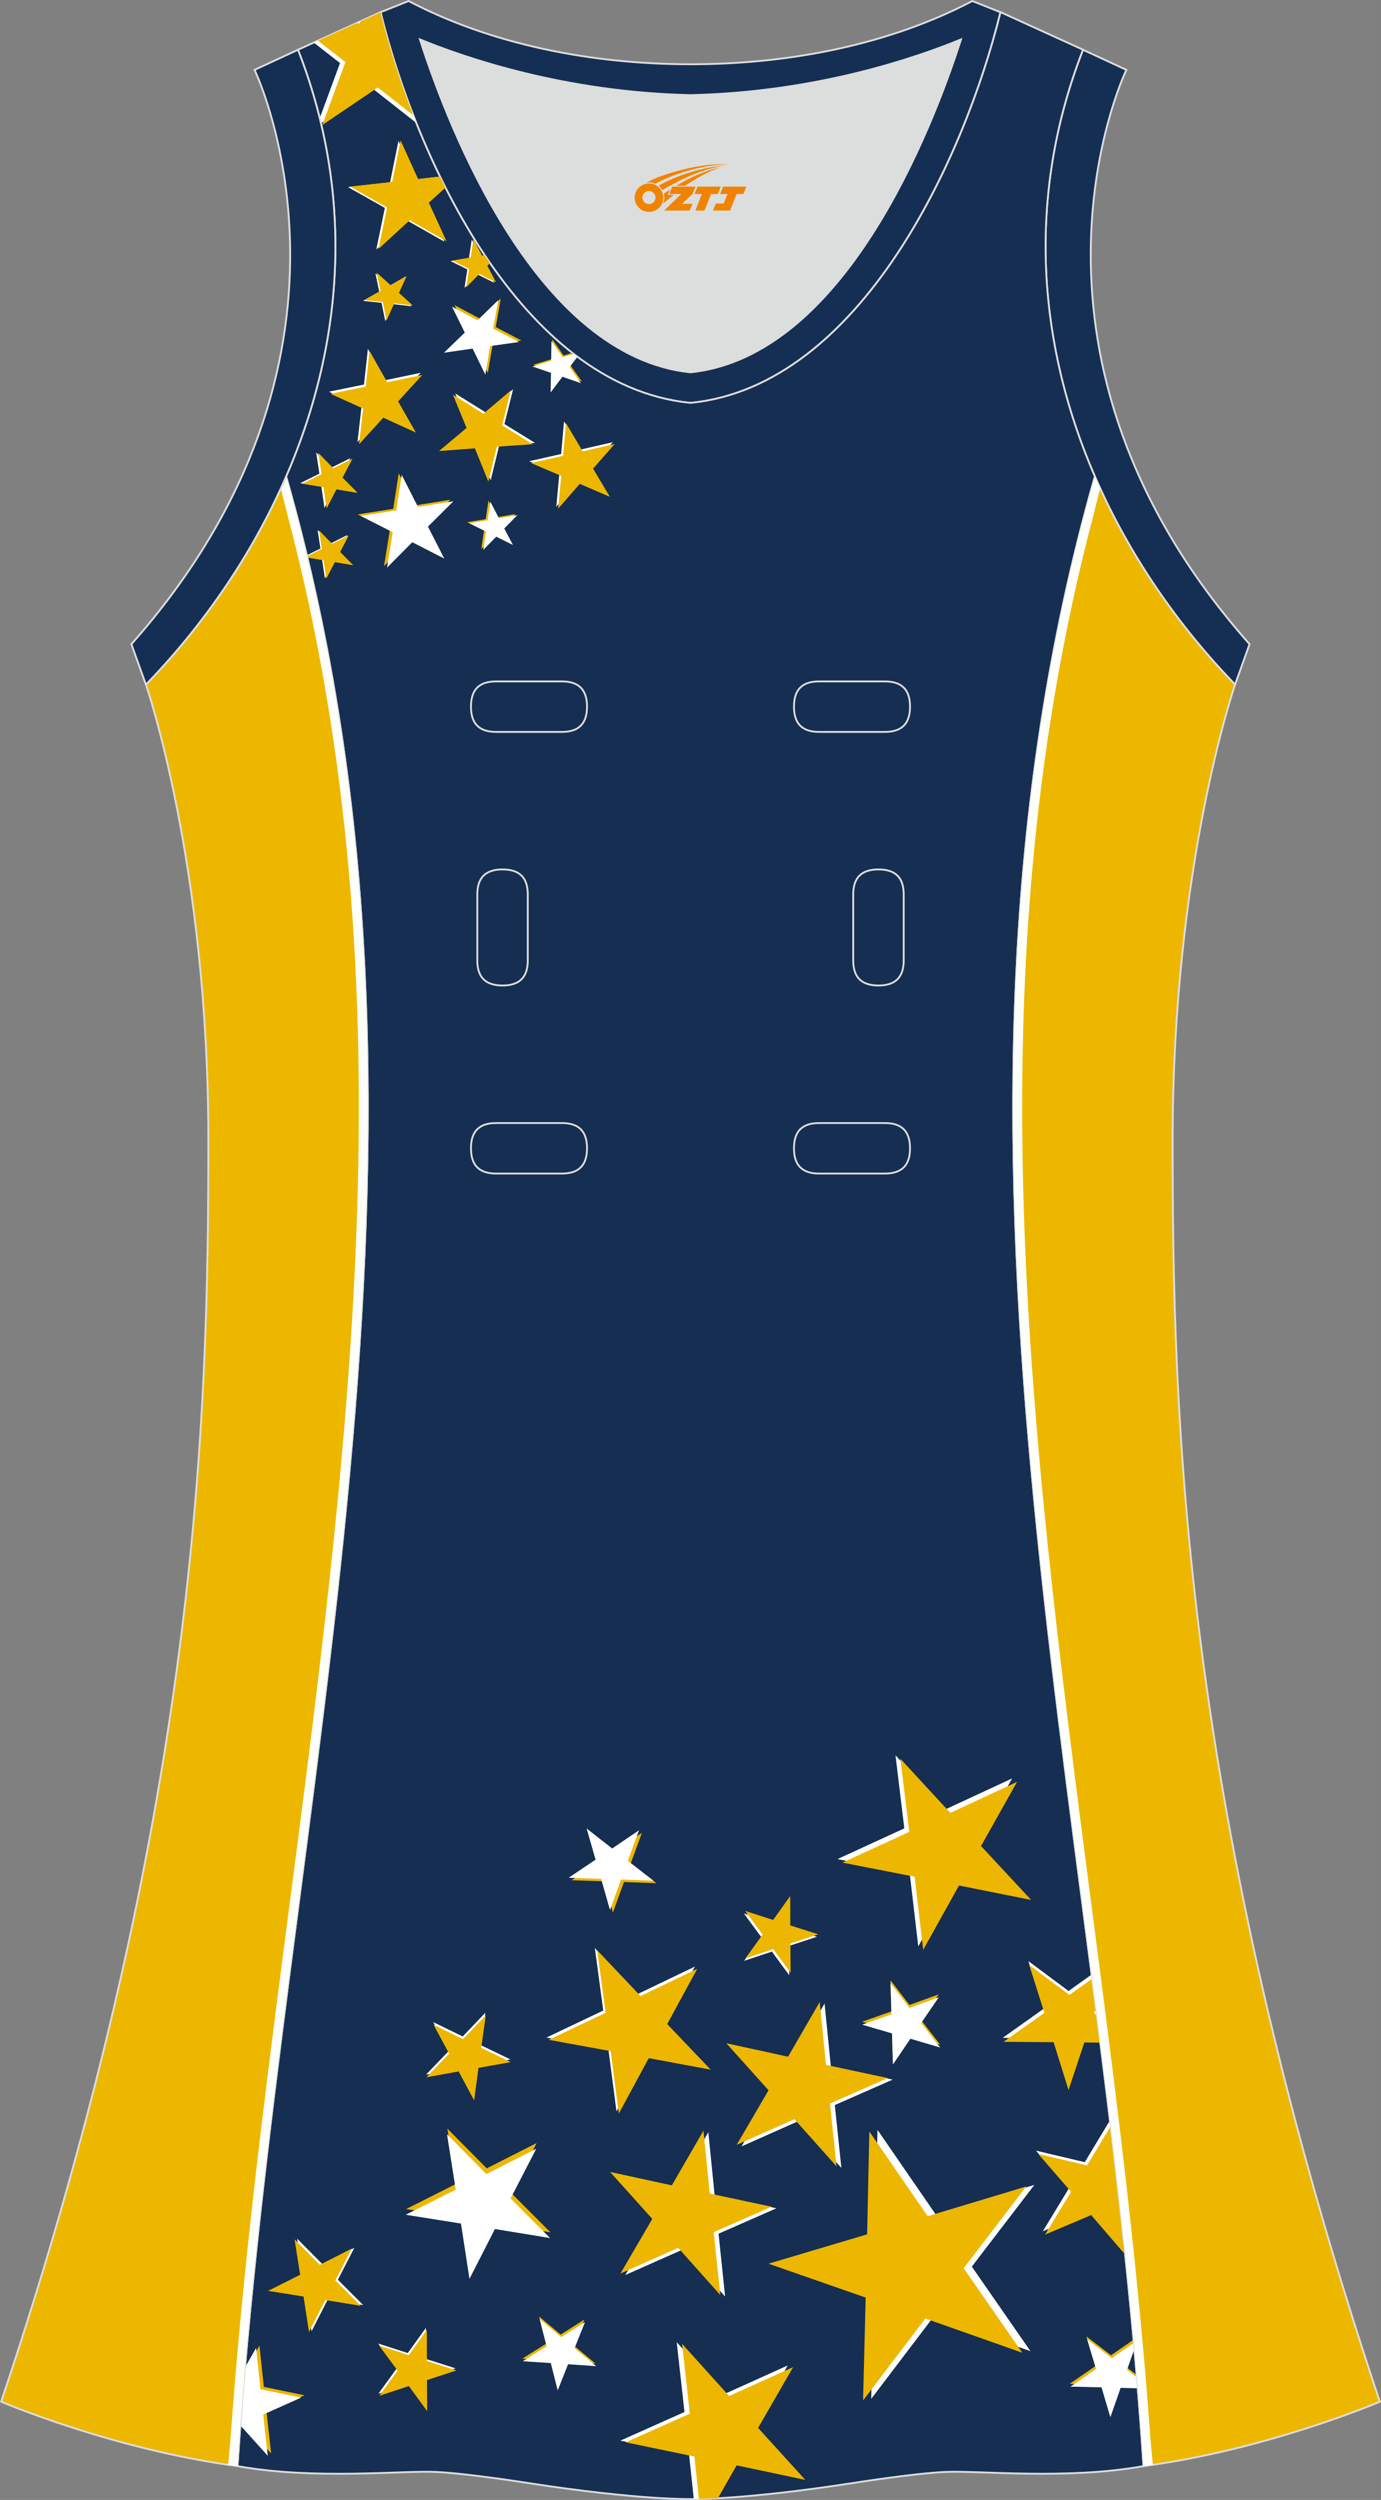 <?xml version="1.0" encoding="utf-8"?>
<!-- Generator: Adobe Illustrator 24.0.1, SVG Export Plug-In . SVG Version: 6.00 Build 0)  -->
<svg xmlns="http://www.w3.org/2000/svg" xmlns:xlink="http://www.w3.org/1999/xlink" version="1.1" id="图层_1" x="0px" y="0px" width="297.02px" height="537.6px" viewBox="0 0 297.01 537.59" enable-background="new 0 0 297.01 537.59" xml:space="preserve">
<rect x="0" y="0" width="297.01" height="537.59" fill="#808080" stroke="none"/>
<g>
	<path fill="#152E54" stroke="#DCDDDD" stroke-width="0.4" stroke-miterlimit="22.926" d="M232.91,10.7   c-20.31,52.13,0.51,103.25,32.71,136.52l3.12-8.7C214.23,76.98,241,17.54,242.25,15.03L232.91,10.7z"/>
	<path fill="#DCDDDD" d="M90.32,8.49c6.35,19.73,25.2,68.13,58.18,71.59c32.98-3.46,51.83-51.87,58.18-71.59   c-9.72,3.99-31.2,11.39-58.18,11.98C121.52,19.87,100.04,12.48,90.32,8.49z"/>
	<path fill="#152E53" stroke="#DCDDDD" stroke-width="0.4" stroke-miterlimit="22.926" d="M81.83,2.63   c7.69,31.39,30.1,80.3,66.52,84.01c0.05,0,0.1-0.01,0.15-0.01c0.05,0,0.1,0.01,0.15,0.01c36.42-3.71,58.83-52.62,66.52-84.01   l-6.05-2.41c-17.68,9.28-39.1,13.6-60.62,13.6c-21.52-0.01-42.94-4.32-60.62-13.6L81.83,2.63L81.83,2.63L81.83,2.63z M148.5,80.07   C115.52,76.61,96.67,28.2,90.32,8.48c9.72,3.99,31.2,11.39,58.18,11.98c26.98-0.59,48.46-7.98,58.18-11.98   C200.34,28.21,181.48,76.62,148.5,80.07z"/>
	<path fill="#152E51" stroke="#DCDDDD" stroke-width="0.4" stroke-miterlimit="22.926" d="M148.5,537.39c0,0,10.9,0.27,34.98-3.45   c0,0,12.74-2.03,19.79-2.38c7.05-0.34,26.09,1.74,42.67-1.25c-9.3-142.69-51.34-284.14-10.46-427.84   c-11.94-27.53-15.15-59.46-2.56-91.78l-17.74-8.08c-7.69,31.39-30.1,80.3-66.52,84.01l-0.15-0.01l-0.15,0.01   C111.94,82.91,89.52,34,81.84,2.61L64.09,10.7c12.59,32.32,9.37,64.25-2.56,91.78c40.88,143.69-1.16,285.14-10.46,427.83   c16.57,3,35.62,0.91,42.67,1.25c7.05,0.35,19.79,2.38,19.79,2.38C137.6,537.67,148.5,537.39,148.5,537.39z"/>
	<g>
		<polygon fill="#FFFFFF" points="79.12,75.02 82.92,81.74 90.48,80.17 85.27,85.86 89.09,92.56 82.07,89.36 76.88,95.07     77.75,87.41 70.72,84.23 78.28,82.69   "/>
		<polygon fill="#FFFFFF" points="110.35,83.7 108.49,91.19 115.06,95.24 107.36,95.79 105.53,103.29 102.63,96.14 94.93,96.72     100.84,91.75 97.91,84.61 104.46,88.69   "/>
		<polygon fill="#FFFFFF" points="121.31,90.6 124.91,96.66 131.79,95.09 127.13,100.39 130.76,106.44 124.27,103.65 119.64,108.97     120.29,101.94 113.8,99.18 120.68,97.63   "/>
		<polygon fill="#FFFFFF" points="67.99,97.29 71.22,100.58 75.35,98.51 73.21,102.6 76.45,105.89 71.9,105.12 69.78,109.22     69.11,104.65 64.56,103.9 68.69,101.85   "/>
		<polygon fill="#FFFFFF" points="68.3,113.98 71.12,116.85 74.7,115.05 72.85,118.6 75.67,121.46 71.71,120.79 69.86,124.36     69.27,120.39 66.06,119.86 65.95,119.42 68.91,117.95   "/>
		<polygon fill="#EDB701" points="85.75,101.8 89.24,108.68 96.86,107.46 91.39,112.91 94.91,119.78 88.04,116.26 82.59,121.72     83.82,114.1 76.93,110.62 84.56,109.42   "/>
		<polygon fill="#EDB701" points="105.04,107.66 106.89,111.22 110.85,110.54 108.04,113.41 109.9,116.96 106.31,115.17     103.51,118.04 104.1,114.07 100.5,112.29 104.46,111.63   "/>
		<polygon fill="#EDB701" points="107.7,64.19 106.62,70.32 112.12,73.22 105.96,74.08 104.91,80.21 102.18,74.62 96.02,75.51     100.5,71.19 97.75,65.61 103.24,68.53   "/>
		<path fill="#FFFFFF" d="M101.45,51.51l1.85,3.56l0.94-0.16c0.34,0.51,0.68,1.01,1.02,1.51l-0.83,0.84l1.87,3.56l-3.59-1.79    L99.9,61.9l0.6-3.97l-3.6-1.78l3.96-0.66L101.45,51.51z"/>
		<polygon fill="#FFFFFF" points="80.74,58.79 83.7,61.5 87.19,59.5 85.53,63.16 88.5,65.86 84.51,65.41 82.86,69.07 82.06,65.13     78.07,64.7 81.56,62.72   "/>
		<path fill="#FFFFFF" d="M85.69,30.28l3.76,8.3l5.17-0.6c0.35,0.71,0.7,1.42,1.06,2.13l-3.9,3.56l3.78,8.3l-7.92-4.51l-6.71,6.17    l1.84-8.92l-7.94-4.48l9.06-1.01L85.69,30.28z"/>
		<path fill="#FFFFFF" d="M89.51,26.42l-9.41-7.4L69.02,26.5c-0.09-0.36-0.17-0.72-0.26-1.08l4.36-11.86l-5.64-4.4l8.63-3.93h0.04    l0.01-0.03l5.66-2.57C83.6,9.88,86.17,18.07,89.51,26.42z"/>
		<path fill="#EDB701" d="M124.12,76.69l-1.42,1.88l2.43,3.46l-3.99-1.38l-2.53,3.38l0.08-4.22l-4-1.37l4.04-1.23l0.06-4.22    l2.42,3.46l1.85-0.57C123.41,76.16,123.76,76.43,124.12,76.69z"/>
		<path fill="#EDB701" d="M88.86,24.78l-7.6-5.97l-11.95,8.08l4.98-13.54l-5.9-4.6L76.63,5l0.7,0.03l0.15-0.41l4.35-1.98    C83.49,9.41,85.84,17,88.86,24.78z"/>
		<path fill="#EDB701" d="M86.16,30.2l3.76,8.3l4.69-0.54c0.39,0.8,0.78,1.6,1.19,2.39l-3.56,3.24l3.79,8.29l-7.92-4.51l-6.71,6.17    l1.84-8.93l-7.94-4.48l9.06-1.01L86.16,30.2z"/>
		<path fill="#EDB701" d="M101.82,51.4l1.85,3.56l0.54-0.09c0.38,0.57,0.77,1.14,1.16,1.71l-0.56,0.57l1.87,3.55l-3.59-1.79    l-2.81,2.87l0.6-3.97l-3.6-1.78l3.96-0.66L101.82,51.4z"/>
		<polygon fill="#EDB701" points="81.02,58.62 83.99,61.32 87.47,59.33 85.81,62.99 88.78,65.68 84.79,65.24 83.14,68.9     82.34,64.96 78.35,64.53 81.84,62.55   "/>
		<polygon fill="#FFFFFF" points="107.16,64.53 106.08,70.65 111.58,73.55 105.42,74.42 104.37,80.55 101.64,74.96 95.48,75.85     99.96,71.52 97.21,65.94 102.7,68.87   "/>
		<polygon fill="#EDB701" points="109.85,83.97 107.99,91.46 114.56,95.52 106.86,96.06 105.03,103.56 102.13,96.41 94.43,96.99     100.34,92.02 97.41,84.88 103.96,88.96   "/>
		<polygon fill="#EDB701" points="121.72,90.99 125.32,97.06 132.2,95.48 127.55,100.78 131.17,106.84 124.69,104.05 120.05,109.37     120.7,102.34 114.21,99.57 121.1,98.02   "/>
		<polygon fill="#FFFFFF" points="86.4,102.13 89.89,109.01 97.51,107.8 92.04,113.24 95.55,120.11 88.68,116.59 83.24,122.06     84.46,114.44 77.58,110.95 85.2,109.76   "/>
		<polygon fill="#FFFFFF" points="105.46,107.89 107.31,111.45 111.27,110.77 108.45,113.64 110.32,117.19 106.73,115.4     103.92,118.27 104.52,114.3 100.92,112.52 104.88,111.86   "/>
		<polygon fill="#EDB701" points="79.48,75.48 83.28,82.2 90.83,80.63 85.62,86.32 89.45,93.02 82.43,89.82 77.23,95.53     78.11,87.86 71.07,84.69 78.64,83.15   "/>
		<polygon fill="#EDB701" points="68.46,97.39 71.69,100.69 75.82,98.62 73.68,102.71 76.92,105.99 72.37,105.22 70.25,109.32     69.58,104.76 65.03,104.01 69.16,101.95   "/>
		<polygon fill="#EDB701" points="68.62,114.06 71.43,116.93 75.02,115.13 73.16,118.69 75.98,121.55 72.02,120.88 70.18,124.44     69.59,120.47 66.07,119.89 66.01,119.63 69.22,118.03   "/>
		<path fill="#FFFFFF" d="M124.18,76.74l-1.67,2.21l2.43,3.45l-3.99-1.38l-2.53,3.38l0.08-4.22l-4-1.37l4.04-1.23l0.06-4.22    l2.42,3.46l2.32-0.72C123.62,76.32,123.91,76.53,124.18,76.74z"/>
	</g>
	<polygon fill="#FFFFFF" points="76.21,483.37 72.67,490.23 78.12,495.69 70.51,494.45 67,501.32 65.83,493.69 58.2,492.48    65.1,489.01 63.9,481.39 69.33,486.87  "/>
	<polygon fill="#FFFFFF" points="104.39,432.81 103.42,439.8 109.78,442.86 102.83,444.1 101.89,451.1 98.56,444.87 91.62,446.13    96.51,441.05 93.17,434.83 99.51,437.92  "/>
	<path fill="#FFFFFF" d="M145.54,503.66l10.12,11.21l13.76-6.21l-7.53,13.08l10.16,11.17l-14.77-3.12l-4.28,7.5   c-1.83,0.08-3.08,0.1-3.79,0.1l-1.01-9.5l-14.78-3.06l13.79-6.16L145.54,503.66z"/>
	<polygon fill="#EDB701" points="125.69,498.78 123.43,504.4 128.08,508.26 122.05,507.85 119.81,513.47 118.34,507.6 112.3,507.21    117.43,504 115.93,498.13 120.57,502.02  "/>
	<polygon fill="#EDB701" points="131.82,411.27 129.91,404.55 122.93,404.32 128.72,400.43 126.78,393.72 132.28,398.03    138.06,394.12 135.66,400.68 141.17,404.96 134.19,404.71  "/>
	<polygon fill="#EDB701" points="96.22,457.74 104.68,466.28 115.41,460.84 109.89,471.53 118.39,480.04 106.52,478.1    101.04,488.81 99.22,476.92 87.34,475.03 98.09,469.62  "/>
	<polygon fill="#FFFFFF" points="159.98,411.47 165.99,413.4 169.66,408.27 169.68,414.58 175.7,416.48 169.7,418.45 169.74,424.76    166.02,419.67 160.03,421.66 163.73,416.55  "/>
	<polygon fill="#FFFFFF" points="149.45,422.89 142.98,434.78 152.33,444.58 139.01,442.1 132.59,454.02 130.83,440.59    117.51,438.16 129.74,432.34 127.93,418.92 137.24,428.75  "/>
	<polygon fill="#FFFFFF" points="217.68,382.43 209.93,396.23 220.71,407.82 205.18,404.72 197.49,418.55 195.65,402.83    180.11,399.78 194.49,393.17 192.59,377.46 203.32,389.09  "/>
	<path fill="#EDB701" d="M65.48,515.08l-8.15,3.64l0.98,8.87l-5.97-6.62l-0.64,0.29c0.28-3.75,0.57-7.49,0.89-11.23l3.21-5.63   l0.94,8.87L65.48,515.08z"/>
	<polygon fill="#EDB701" points="218.74,383.17 210.99,396.97 221.77,408.56 206.25,405.46 198.55,419.29 196.71,403.57    181.18,400.53 195.56,393.92 193.65,378.2 204.39,389.84  "/>
	<polygon fill="#EDB701" points="149.96,423.37 143.49,435.26 152.84,445.06 139.53,442.58 133.09,454.5 131.34,441.07    118.02,438.64 130.25,432.82 128.44,419.4 137.76,429.23  "/>
	<polygon fill="#EDB701" points="160.27,410.93 166.28,412.86 169.95,407.73 169.97,414.04 175.98,415.95 169.99,417.92    170.03,424.22 166.31,419.13 160.32,421.12 164.01,416.01  "/>
	<polygon fill="#FFFFFF" points="96.14,458.96 104.61,467.51 115.33,462.06 109.81,472.76 118.31,481.27 106.44,479.33    100.97,490.04 99.14,478.15 87.26,476.26 98.01,470.85  "/>
	<polygon fill="#EDB701" points="75.66,483.52 72.12,490.38 77.57,495.84 69.96,494.6 66.45,501.47 65.28,493.84 57.66,492.63    64.55,489.16 63.35,481.54 68.78,487.02  "/>
	<polygon fill="#EDB701" points="104.47,433.38 103.5,440.37 109.86,443.43 102.91,444.67 101.97,451.66 98.64,445.44 91.7,446.7    96.59,441.62 93.24,435.4 99.59,438.49  "/>
	<polygon fill="#FFFFFF" points="125.82,499.34 123.57,504.95 128.22,508.82 122.18,508.4 119.95,514.02 118.47,508.15    112.43,507.76 117.56,504.55 116.07,498.68 120.71,502.57  "/>
	<polygon fill="#FFFFFF" points="131.19,410.73 129.28,404.02 122.3,403.79 128.09,399.9 126.16,393.19 131.65,397.5 137.43,393.58    135.03,400.14 140.54,404.43 133.56,404.17  "/>
	<path fill="#EDB701" d="M146.7,504.02l10.12,11.21l13.76-6.21l-7.54,13.08l10.16,11.17l-14.77-3.12l-4.03,7.06   c-1.76,0.1-3.11,0.14-4.08,0.16l-0.97-9.12l-14.78-3.06l13.79-6.15L146.7,504.02z"/>
	<path fill="#FFFFFF" d="M64.76,515.58l-8.15,3.64l0.98,8.87l-5.91-6.54c0.31-4.15,0.64-8.29,1-12.44l2.4-4.21l0.94,8.87   L64.76,515.58z"/>
	<polygon fill="#FFFFFF" points="81.34,503.95 87.7,506 91.6,500.58 91.61,507.26 97.97,509.29 91.62,511.36 91.66,518.04    87.72,512.64 81.38,514.74 85.3,509.33  "/>
	<polygon fill="#EDB701" points="81.55,504.4 87.91,506.45 91.8,501.02 91.81,507.7 98.18,509.73 91.83,511.81 91.87,518.49    87.93,513.09 81.59,515.19 85.51,509.78  "/>
	<polygon fill="#FFFFFF" points="221.63,505.6 200.76,498.22 187.37,515.85 187.93,493.72 167.03,486.43 188.24,480.13 188.72,458    201.27,476.23 222.46,469.84 209.01,487.41  "/>
	<polygon fill="#EDB701" points="219.88,505.94 199.01,498.57 185.62,516.19 186.18,494.07 165.28,486.78 186.49,480.47    186.97,458.35 199.52,476.57 220.71,470.18 207.26,487.76  "/>
	<polygon fill="#FFFFFF" points="155.95,493.85 146.9,483.71 134.48,489.22 141.34,477.49 132.25,467.38 145.53,470.27    152.34,458.51 153.69,472.03 166.98,474.87 154.54,480.33  "/>
	<polygon fill="#EDB701" points="154.91,493.52 145.86,483.38 133.44,488.89 140.29,477.15 131.21,467.05 144.49,469.94    151.29,458.18 152.65,471.7 165.94,474.53 153.5,480  "/>
	<polygon fill="#FFFFFF" points="180.95,466.18 171.9,456.04 159.48,461.56 166.34,449.82 157.25,439.71 170.53,442.6    177.34,430.84 178.69,444.36 191.98,447.2 179.54,452.67  "/>
	<polygon fill="#EDB701" points="179.91,465.85 170.86,455.71 158.44,461.22 165.29,449.49 156.21,439.38 169.49,442.27    176.29,430.51 177.65,444.03 190.94,446.87 178.5,452.34  "/>
	<polygon fill="#EDB701" points="201.88,428.87 198.1,434.39 202.2,439.68 195.78,437.78 192.02,443.31 191.84,436.63    185.41,434.76 191.72,432.52 191.51,425.83 195.59,431.14  "/>
	<polygon fill="#FFFFFF" points="201.9,429.5 198.12,435.02 202.21,440.3 195.8,438.41 192.04,443.95 191.85,437.26 185.43,435.39    191.73,433.15 191.52,426.46 195.6,431.77  "/>
	<path fill="#EDB701" d="M243.9,504.22l-1.69,4.77l2.26,1.72c0.06,0.75,0.12,1.5,0.19,2.26l-3.81-0.1l-2.21,6.31l-1.9-6.42   l-6.69-0.15l5.51-3.79l-1.92-6.41l5.31,4.07l4.86-3.37L243.9,504.22z"/>
	<path fill="#FFFFFF" d="M243.98,505.11l-1.59,4.49l2.12,1.62c0.07,0.79,0.13,1.57,0.19,2.36l-3.68-0.1l-2.21,6.31l-1.9-6.42   l-6.69-0.15l5.51-3.79l-1.92-6.41l5.31,4.07l4.74-3.28C243.9,504.25,243.94,504.68,243.98,505.11z"/>
	<path fill="#FFFFFF" d="M239.13,459.33l0.59,7.12l0.26,0.06c0.25,2.12,0.49,4.24,0.73,6.36l-0.42,0.18l0.93,10.74l-7.03-8.17   l-9.92,4.2l5.6-9.21l-7.06-8.14l10.49,2.48l5.45-9.05C238.86,457.05,238.99,458.19,239.13,459.33z"/>
	<path fill="#EDB701" d="M240.8,473.75l-0.02,0.01l0.93,10.74l-7.03-8.17l-9.92,4.2l5.6-9.21l-7.06-8.14l10.49,2.47l5.1-8.47   C239.54,462.71,240.18,468.23,240.8,473.75z"/>
	<path fill="#FFFFFF" d="M235.57,430.77l-0.44,1.32l0.68,0.5c0.25,1.94,0.5,3.88,0.74,5.81l-3.52-0.04l-3.41,10.22l-3.21-10.28   l-10.77-0.08l8.79-6.24l-3.26-10.27l8.65,6.43l4.97-3.55C235.04,426.65,235.31,428.71,235.57,430.77z"/>
	<path fill="#EDB701" d="M235.7,431.77l-0.39,1.16l0.6,0.44c0.25,1.96,0.5,3.92,0.75,5.88l-3.45-0.04l-3.4,10.22l-3.21-10.28   l-10.78-0.08l8.79-6.24l-3.25-10.27l8.65,6.43l4.9-3.51C235.16,427.59,235.43,429.68,235.7,431.77z"/>
	<path fill="#EDB700" stroke="#DCDDDD" stroke-width="0.4" stroke-miterlimit="22.926" d="M31.38,147.2   c0,0,13.43,38.68,13.43,97.97S42.84,389.36,0.25,516.46c0,0,24.02,10.29,50.83,13.85c9.3-142.7,51.34-284.14,10.46-427.83   C54.21,119.35,43.62,134.57,31.38,147.2z"/>
	<path fill="#FFFFFA" d="M49.05,530.03c0.67,0.1,1.34,0.19,2.01,0.28c9.3-142.69,51.34-284.14,10.46-427.83   c-0.37,0.85-0.75,1.69-1.13,2.53c0.77,3.07,1.41,5.62,1.51,6c27,102.51,12.65,204.13-0.81,307.65   c-4.6,35.38-9.05,70.81-11.56,106.4C49.49,525.5,49.29,527.64,49.05,530.03z"/>
	<path fill="#EDB700" stroke="#DCDDDD" stroke-width="0.4" stroke-miterlimit="22.926" d="M265.63,147.21   c0,0-13.43,38.68-13.43,97.97s1.97,144.19,44.56,271.28c0,0-24.02,10.29-50.82,13.85c-9.3-142.69-51.35-284.14-10.46-427.83   C242.79,119.35,253.39,134.57,265.63,147.21z"/>
	<path fill="#152E54" stroke="#DCDDDD" stroke-width="0.4" stroke-miterlimit="22.926" d="M64.09,10.7   c20.31,52.13-0.51,103.25-32.71,136.52l-3.12-8.7C82.76,76.98,55.99,17.54,54.74,15.03L64.09,10.7z"/>
	<path fill="#FFFFFA" d="M247.95,530.04c-0.67,0.1-1.33,0.19-2.01,0.28c-9.3-142.69-51.34-284.14-10.46-427.83   c0.37,0.85,0.75,1.69,1.13,2.53c-0.77,3.07-1.41,5.62-1.51,6c-26.99,102.51-12.65,204.13,0.81,307.65   c4.6,35.38,9.05,70.81,11.56,106.4C247.51,525.5,247.72,527.64,247.95,530.04z"/>
	
	<g>
		<path fill="none" stroke="#DCDDDD" stroke-width="0.4" stroke-miterlimit="22.926" d="M176.16,146.53c-3.64,0-5.4,1.77-5.4,5.43    c0,3.65,1.77,5.43,5.4,5.43h14.16c3.64,0,5.4-1.78,5.4-5.43s-1.77-5.43-5.4-5.43H176.16z"/>
		<path fill="none" stroke="#DCDDDD" stroke-width="0.4" stroke-miterlimit="22.926" d="M106.69,146.53c-3.64,0-5.4,1.77-5.4,5.43    c0,3.65,1.77,5.43,5.4,5.43h14.16c3.64,0,5.4-1.78,5.4-5.43s-1.77-5.43-5.4-5.43H106.69z"/>
		<path fill="none" stroke="#DCDDDD" stroke-width="0.4" stroke-miterlimit="22.926" d="M176.16,241.5c-3.64,0-5.4,1.78-5.4,5.43    s1.77,5.43,5.4,5.43h14.16c3.64,0,5.4-1.78,5.4-5.43s-1.77-5.43-5.4-5.43H176.16z"/>
		<path fill="none" stroke="#DCDDDD" stroke-width="0.4" stroke-miterlimit="22.926" d="M106.69,241.5c-3.64,0-5.4,1.78-5.4,5.43    s1.77,5.43,5.4,5.43h14.16c3.64,0,5.4-1.78,5.4-5.43s-1.77-5.43-5.4-5.43H106.69z"/>
		<path fill="none" stroke="#DCDDDD" stroke-width="0.4" stroke-miterlimit="22.926" d="M102.65,206.52c0,3.64,1.77,5.4,5.43,5.4    c3.65,0,5.43-1.77,5.43-5.4v-14.16c0-3.64-1.78-5.4-5.43-5.4s-5.43,1.77-5.43,5.4V206.52z"/>
		<path fill="none" stroke="#DCDDDD" stroke-width="0.4" stroke-miterlimit="22.926" d="M194.36,192.36c0-3.64-1.78-5.4-5.43-5.4    s-5.43,1.77-5.43,5.4v14.16c0,3.64,1.78,5.4,5.43,5.4s5.43-1.77,5.43-5.4V192.36z"/>
	</g>
</g>
<g id="图层_x0020_1">
	<path fill="#F08300" d="M136.68,43.53c0.416,1.136,1.472,1.984,2.752,2.032c0.144,0,0.304,0,0.448-0.016h0.016   c0.016,0,0.064,0,0.128-0.016c0.032,0,0.048-0.016,0.08-0.016c0.064-0.016,0.144-0.032,0.224-0.048c0.016,0,0.016,0,0.032,0   c0.192-0.048,0.4-0.112,0.576-0.208c0.192-0.096,0.4-0.224,0.608-0.384c0.672-0.56,1.104-1.408,1.104-2.352   c0-0.224-0.032-0.448-0.08-0.672l0,0C142.52,41.65,142.47,41.48,142.39,41.3C141.92,40.21,140.84,39.45,139.57,39.45C137.88,39.45,136.5,40.82,136.5,42.52C136.5,42.87,136.56,43.21,136.68,43.53L136.68,43.53L136.68,43.53z M140.98,42.55L140.98,42.55C140.95,43.33,140.29,43.93,139.51,43.89C138.72,43.86,138.13,43.21,138.16,42.42c0.032-0.784,0.688-1.376,1.472-1.344   C140.4,41.11,141.01,41.78,140.98,42.55L140.98,42.55z"/>
	<polygon fill="#F08300" points="155.01,40.13 ,154.37,41.72 ,152.93,41.72 ,151.51,45.27 ,149.56,45.27 ,150.96,41.72 ,149.38,41.72    ,150.02,40.13"/>
	<path fill="#F08300" d="M156.98,35.4c-1.008-0.096-3.024-0.144-5.056,0.112c-2.416,0.304-5.152,0.912-7.616,1.664   C142.26,37.78,140.39,38.5,139.04,39.27C139.24,39.24,139.43,39.22,139.62,39.22c0.48,0,0.944,0.112,1.36,0.288   C145.08,37.19,152.28,35.14,156.98,35.4L156.98,35.4L156.98,35.4z"/>
	<path fill="#F08300" d="M142.45,40.87c4-2.368,8.88-4.672,13.488-5.248c-4.608,0.288-10.224,2-14.288,4.304   C141.97,40.18,142.24,40.5,142.45,40.87C142.45,40.87,142.45,40.87,142.45,40.87z"/>
	<polygon fill="#F08300" points="160.5,40.13 ,159.88,41.72 ,158.42,41.72 ,157.01,45.27 ,156.55,45.27 ,155.04,45.27 ,153.35,45.27    ,153.94,43.77 ,155.65,43.77 ,156.47,41.72 ,154.88,41.72 ,155.52,40.13"/>
	<polygon fill="#F08300" points="149.59,40.13 ,148.95,41.72 ,146.66,43.83 ,148.92,43.83 ,148.34,45.27 ,142.85,45.27 ,146.52,41.72    ,143.94,41.72 ,144.58,40.13"/>
	<path fill="#F08300" d="M154.87,35.99c-3.376,0.752-6.464,2.192-9.424,3.952h1.888C149.76,38.37,152.1,36.94,154.87,35.99z    M144.07,40.81C143.44,41.19,143.38,41.24,142.77,41.65c0.064,0.256,0.112,0.544,0.112,0.816c0,0.496-0.112,0.976-0.32,1.392   c0.176-0.16,0.32-0.304,0.432-0.4c0.272-0.24,0.768-0.64,1.6-1.296l0.32-0.256H143.59l0,0L144.07,40.81L144.07,40.81L144.07,40.81z"/>
</g>
</svg>